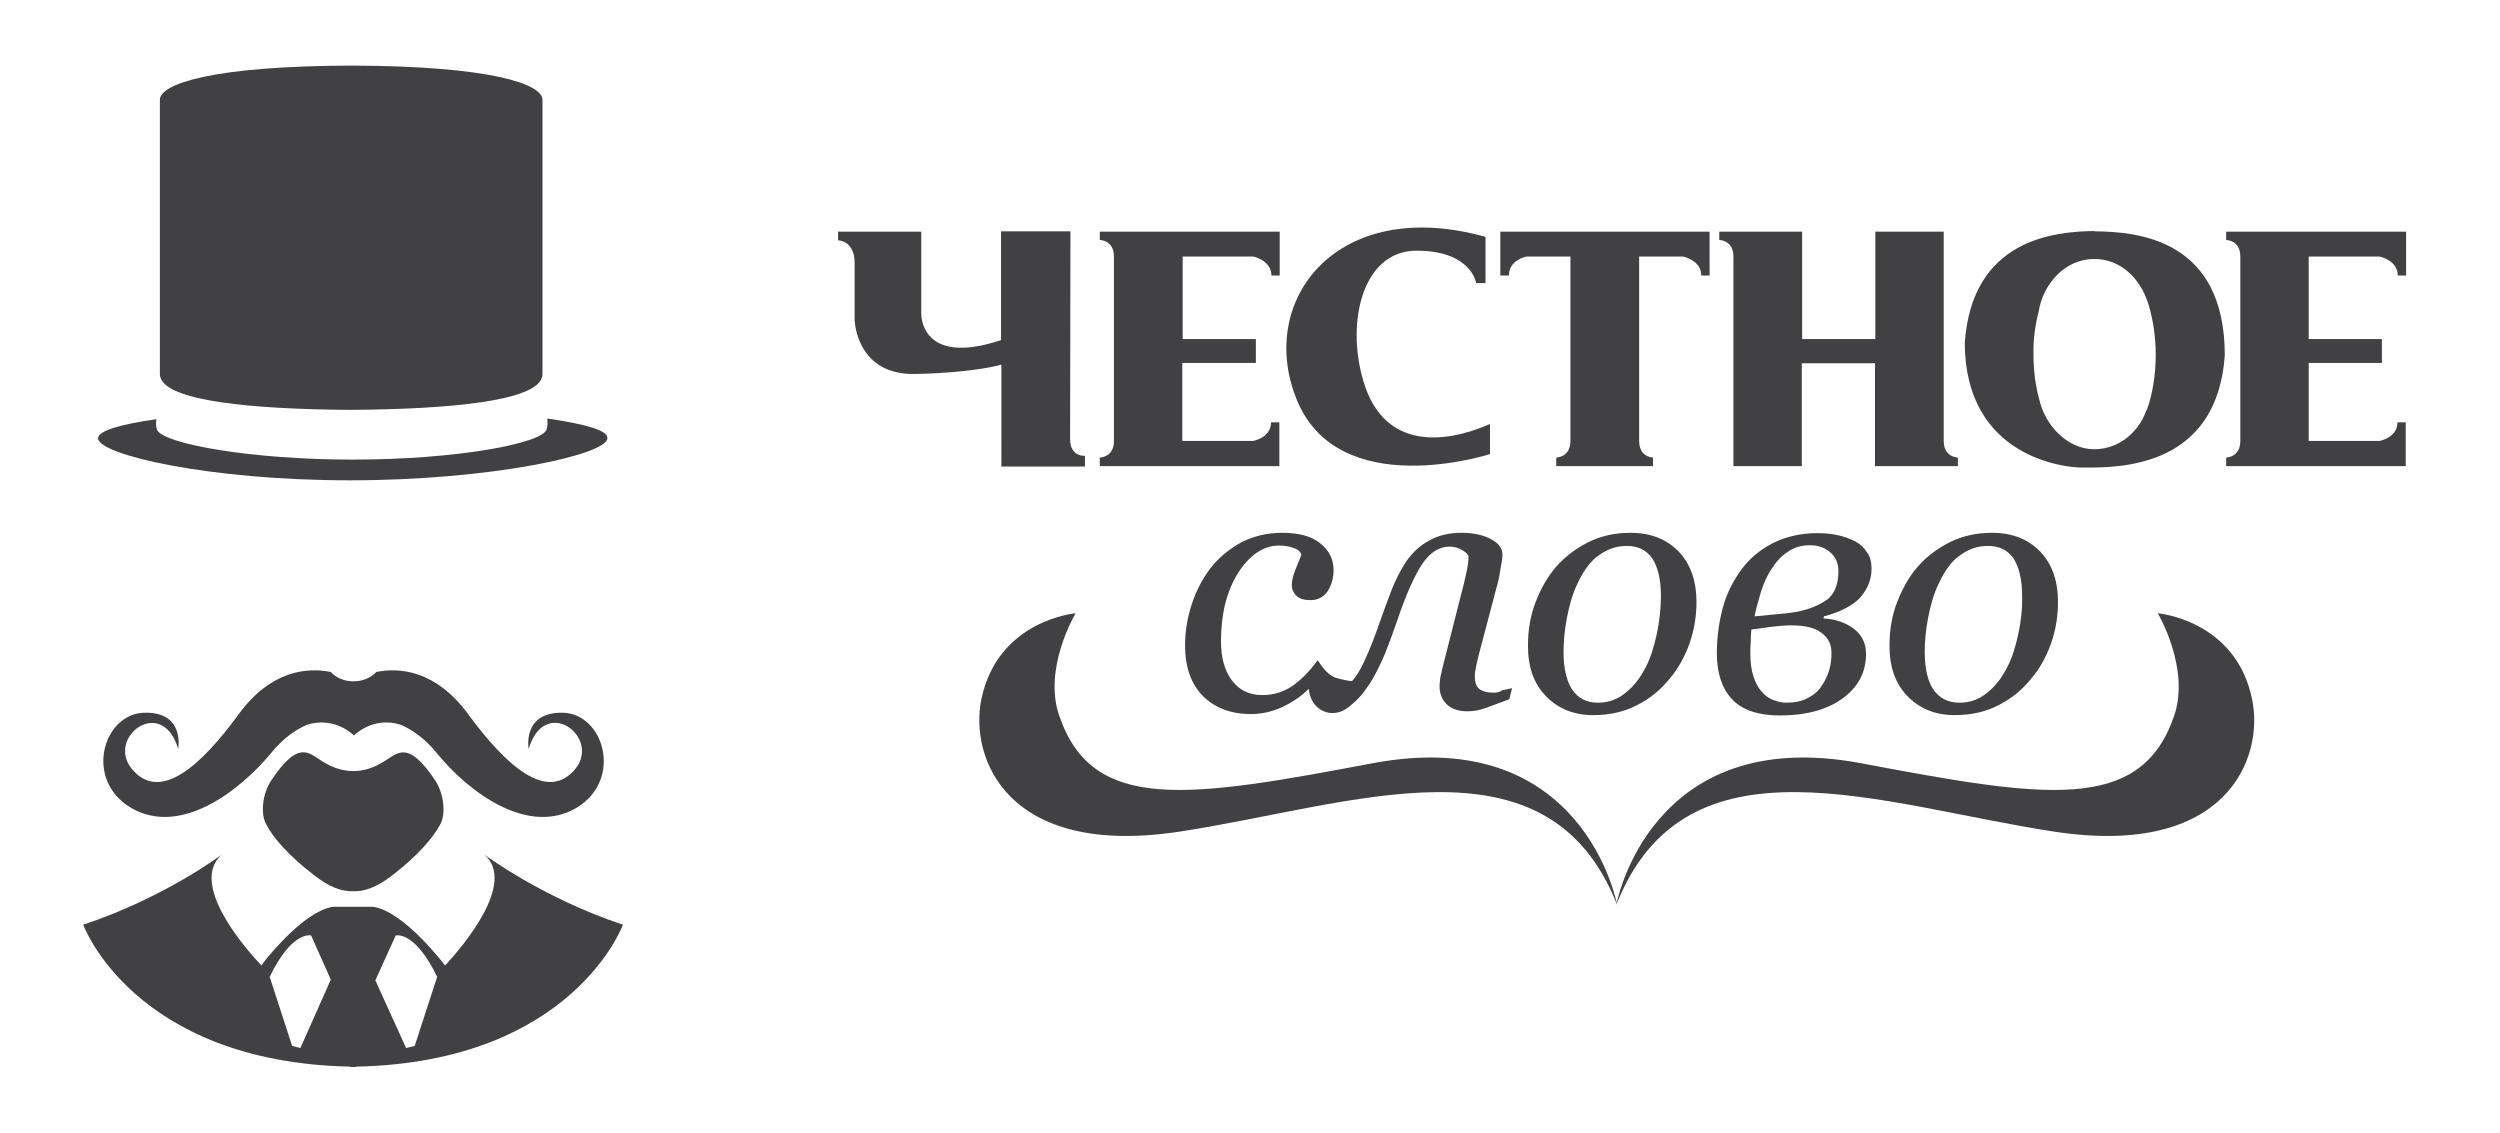 <svg version="1.2" xmlns="http://www.w3.org/2000/svg" viewBox="0 0 724 328" width="724" height="328">
	<title>chestnoeslovo_180x72_1a1e72ead3-svg</title>
	<style>
		.s0 { fill: #414042 } 
	</style>
	<path class="s0" d="m125.9 225.8c-7.6-11.2-10.4-8-14.5-5.4-3.2 2-6 2.9-9.1 2.9-3 0-5.9-0.9-9.1-2.9-4-2.6-6.9-5.9-14.5 5.4-3 4.3-3.2 10.5-1.5 13.1 1.9 3.7 6.3 8.8 13.8 14.6 4.4 3.4 7.9 4.7 11.2 4.6h0.1 0.1c3.2 0.1 6.8-1.2 11.2-4.6 7.5-5.8 11.9-11 13.8-14.6 1.7-2.7 1.4-8.8-1.5-13.1z"/>
	<path class="s0" d="m163 206.4c-11.9-0.2-9.9 10.5-9.9 10.5 4.7-15.8 21-3.4 13.5 5.8-8.2 9.9-20.2-1.2-30.9-15.7-9.5-13.1-20.2-13.7-26.7-12.4-1.5 1.6-3.9 2.7-6.4 2.7 0 0-0.4 0-0.5 0-2.3 0-4.8-1-6.3-2.7-6.6-1.3-17.3-0.7-26.8 12.4-10.6 14.5-22.6 25.6-30.8 15.7-7.6-9.2 8.8-21.5 13.4-5.8 0 0 2.1-10.8-9.8-10.5-11.9 0.3-17.5 19.2-4.1 27.4 14.2 8.6 31.4-4.4 40.8-15.7 3.3-4.1 6.9-6.7 10.4-8.2 8.1-2.6 13.6 3.1 13.6 3.1 0 0 5.5-5.7 13.6-3.1 3.4 1.5 7.1 4.1 10.4 8.2 9.2 11.3 26.5 24.3 40.7 15.7 13.2-8.2 7.7-27.1-4.2-27.4z"/>
	<path fill-rule="evenodd" class="s0" d="m103.1 308.9v0.1c-0.3 0-1.3 0-1.6 0v-0.1c-62.9-1.3-77.4-41.1-77.4-41.1 23.5-7.8 40.1-20.3 40.1-20.3-9.4 8.4 6.4 26.7 11.5 32.1q0.6-0.9 1.5-2c13.3-16 20-15 20-15h10.1c0 0 6.7-1 20 15q0.9 1.1 1.6 2c5-5.4 20.8-23.8 11.4-32.1 0 0 16.7 12.5 40.1 20.3 0 0-14.5 39.8-77.3 41.1zm-7.3-25.2l-5.7-12.8c0 0-5.5-1.5-12 12l6.5 20 2.4 0.6zm30.8-0.8c-6.5-13.5-12-12-12-12l-5.9 13 8.9 19.6 2.5-0.6z"/>
	<path class="s0" d="m158.5 121.2c0.1 0.8 0.1 2.3-0.2 3.1-0.9 4-25.5 8.8-56.2 8.8-29.5 0-54-4.5-56.5-8.4-0.1-0.1-0.6-1.3-0.3-3.3-10.6 1.5-16.9 3.4-16.9 5.5 0 4.8 32.1 12.2 72.9 12.2 40.7 0 74.6-7.4 74.6-12.2 0.2-2.3-6.5-4.1-17.4-5.7z"/>
	<path class="s0" d="m157.1 28.9c0-4.6-15.1-9.8-55.4-9.9-40.2 0.1-55.4 5.3-55.4 9.9v0.8 78.7c0 0.6 0.2 1 0.2 1 2.2 6.7 25.9 9.1 55 9.3 29.2-0.2 53.3-2.6 55.4-9.3 0 0 0.2-0.4 0.2-1v-78.7c0 0 0-0.8 0-0.8z"/>
	<path class="s0" d="m311.5 177.6c0 0-22.5 1.9-27.3 24.9-3.5 17.2 7.6 45.8 57 38.4 50.4-7.6 106.9-30.1 127.1 21.1 0 0-9.5-52.4-70.6-41-53.5 10.1-81.2 14.6-90.9-13.6-4.9-13.8 4.7-29.8 4.7-29.8z"/>
	<path class="s0" d="m624.9 177.6c0 0 22.6 1.9 27.3 24.9 3.6 17.2-7.6 45.8-56.9 38.4-50.5-7.6-107-30.1-127.2 21.1 0 0 9.5-52.4 70.7-41 53.4 10.1 81.1 14.6 90.8-13.6 4.8-13.8-4.7-29.8-4.7-29.8z"/>
	<path class="s0" d="m432.6 200.6c-2 0-3.3-0.4-4.2-1.1-0.9-0.6-1.3-2-1.3-3.9 0-0.7 0.2-1.8 0.5-3.2 0.3-1.4 0.6-2.6 0.9-3.7l4.8-18.2c0.5-1.6 0.9-3.5 1.2-5.5q0.6-3 0.6-4.4 0-2.7-3.2-4.4c-2.1-1.2-5-1.9-8.7-1.9-3.7 0-6.8 0.8-9.4 2.3-2.6 1.4-4.7 3.4-6.5 5.9-1.5 2.3-2.9 4.9-4.2 8.1-1.2 3.2-2.3 6.1-3.2 8.7-0.8 2.3-1.9 5.5-3.6 9.5-1.7 4.1-3.2 6.8-4.7 8.4-0.3 0.2-4-0.6-5-1-2.7-1.1-4.3-4.1-5-5-2.4 3.3-4.8 5.7-7.4 7.5q-3.8 2.6-8.7 2.6c-3.6 0-6.6-1.4-8.7-4.2q-3.2-4.2-3.2-11.4 0-11.8 4.9-19.7c3.4-5.3 7.4-8 11.9-8 1.4 0 2.8 0.2 4 0.6 1.3 0.4 2.2 1.1 2.5 2-0.4 1.1-1 2.6-1.8 4.5-0.7 1.8-1 3.3-1 4.4 0 1 0.4 2.1 1.3 3 0.9 0.9 2.3 1.3 4.1 1.3q3.2 0 5-2.6c1.1-1.7 1.7-3.8 1.7-6.1 0-3.2-1.3-5.7-3.9-7.8-2.5-2-6.1-3-11-3-4.4 0-8.3 1-11.9 2.8-3.5 2-6.5 4.4-8.8 7.4-2.3 3-4.1 6.4-5.4 10.3-1.3 3.9-2 7.9-2 12.1 0 6.4 1.8 11.3 5.2 14.7 3.4 3.4 8.1 5.2 13.9 5.2 4.4 0 8.6-1.4 12.6-4 1.7-1.1 3-2.2 4.1-3.3 0.2 1.6 0.8 3.8 2.4 5.2 1 1 2.7 1.8 4.4 1.8 2.3 0 3.9-0.9 5.7-2.5 1.9-1.5 3.6-3.6 5.3-6.2 1.5-2.4 2.9-5.2 4.3-8.5 1.3-3.3 2.5-6.5 3.5-9.5 2.6-7.7 5.1-13.2 7.3-16.5q3.4-5 7.9-5c1.4 0 2.7 0.4 3.8 1.1 1.2 0.7 1.7 1.4 1.7 1.8 0 1.1-0.2 2.7-0.6 4.5-0.4 1.9-1 4.5-1.9 7.8l-5 19.7c-0.3 1.2-0.5 2.2-0.7 3.1-0.1 0.9-0.2 1.8-0.2 2.5 0 2 0.7 3.8 2 5.1 1.4 1.4 3.4 2.1 6.1 2.1 1.7 0 3.4-0.3 5.1-0.9q2.5-0.9 7-2.6l0.8-3.2c-0.7 0.1-1.6 0.4-2.8 0.6-0.9 0.6-1.8 0.7-2.5 0.7z"/>
	<path fill-rule="evenodd" class="s0" d="m486.3 159.9c3.4 3.7 5 8.5 5 14.4 0 3.9-0.6 8-2 12-1.4 3.9-3.3 7.4-5.9 10.4-2.5 3.1-5.7 5.7-9.3 7.5-3.6 1.9-7.9 2.9-12.7 2.9-5.7 0-10.2-1.9-13.7-5.5-3.5-3.6-5.2-8.4-5.2-14.6 0-4.5 0.7-8.7 2.2-12.6 1.5-3.9 3.4-7.3 5.9-10.2 2.6-3 5.7-5.3 9.4-7.2 3.7-1.8 7.7-2.7 12.1-2.7 6.1 0 10.7 1.9 14.2 5.6zm-5.3 12.7c0-4.9-0.9-8.4-2.5-10.9-1.7-2.4-4.1-3.6-7.4-3.6-2.8 0-5.4 0.8-7.9 2.6-2.5 1.6-4.6 4.5-6.4 8.4-1.4 2.9-2.3 6.1-3 9.7-0.7 3.6-1 7-1 10 0 4.8 0.9 8.5 2.5 10.9 1.7 2.5 4.1 3.8 7.5 3.8 3.1 0 5.7-1 8-2.9 2.4-1.9 4.2-4.3 5.7-7.2 1.5-2.8 2.5-6.1 3.3-9.8 0.8-3.7 1.2-7.4 1.2-11z"/>
	<path fill-rule="evenodd" class="s0" d="m528.2 178.5l-0.1 0.6c3.6 0.2 6.6 1.3 8.9 3.1 2.3 1.8 3.4 4.2 3.4 7.2 0 5.2-2.2 9.5-6.7 12.8-4.5 3.3-10.6 5-18.3 5-6.2 0-10.9-1.6-13.8-4.7-2.9-3.1-4.4-7.5-4.4-13.4 0-4.8 0.7-9.3 1.8-13.4 1.2-4.2 3.1-7.8 5.5-11 2.4-3.2 5.4-5.6 9.1-7.5 3.7-1.8 7.9-2.8 12.6-2.8q3.5 0 6.1 0.6c1.8 0.4 3.4 1 5 1.8 1.5 0.8 2.6 1.9 3.4 3.2 0.9 1.2 1.3 2.8 1.3 4.7 0 3.2-1.2 6-3.4 8.5-2.3 2.3-5.8 4.1-10.4 5.3zm-0.8 4.7c-1.8-1.4-4.7-2.1-8.8-2.1-1.8 0-3.8 0.2-6.2 0.5-2.2 0.3-4 0.6-5.2 0.7-0.1 1.1-0.2 2.4-0.2 3.7-0.1 1.3-0.1 2.4-0.1 3.3 0 2.6 0.3 4.8 0.9 6.6q0.9 2.8 2.4 4.4c0.9 1.1 2 1.9 3.3 2.4 1.3 0.5 2.5 0.8 3.8 0.8 2.4 0 4.5-0.4 6.1-1.3q2.7-1.3 4.1-3.5c1-1.4 1.7-2.9 2.2-4.5 0.5-1.7 0.7-3.4 0.7-5 0-2.6-0.9-4.5-3-6zm2.2-9.9c1.1-1.1 1.8-2.3 2.2-3.6 0.4-1.2 0.6-2.7 0.6-4.3 0-2.3-0.8-4.1-2.3-5.4-1.6-1.4-3.5-2.1-6-2.1-2.3 0-4.5 0.6-6.2 1.8-1.9 1.2-3.4 2.8-4.8 5-1.4 2-2.3 4.2-3.1 6.6-0.7 2.4-1.4 4.8-1.9 7.2l9.3-0.9c3-0.3 5.5-0.9 7.5-1.7q2.9-1.2 4.7-2.6z"/>
	<path fill-rule="evenodd" class="s0" d="m591 159.9c3.4 3.7 5 8.5 5 14.4 0 3.9-0.6 8-2 12-1.4 3.9-3.3 7.4-5.9 10.4-2.5 3.1-5.7 5.7-9.3 7.5-3.6 1.9-7.9 2.9-12.7 2.9-5.7 0-10.2-1.9-13.7-5.5-3.5-3.6-5.2-8.4-5.2-14.6 0-4.5 0.7-8.7 2.2-12.6 1.5-3.9 3.4-7.3 5.9-10.2 2.6-3 5.7-5.3 9.4-7.2 3.7-1.8 7.7-2.7 12.1-2.7 6.1 0 10.7 1.9 14.2 5.6zm-5.4 12.7c0-4.9-0.9-8.4-2.5-10.9-1.7-2.4-4.1-3.6-7.4-3.6-2.8 0-5.4 0.8-7.9 2.6-2.5 1.6-4.6 4.5-6.4 8.4-1.4 2.9-2.3 6.1-3 9.7-0.7 3.6-1 7-1 10 0 4.8 0.9 8.5 2.5 10.9 1.8 2.5 4.2 3.8 7.6 3.8 3.1 0 5.7-1 8-2.9 2.4-1.9 4.2-4.3 5.7-7.2 1.5-2.8 2.5-6.1 3.3-9.8 0.8-3.7 1.2-7.4 1.1-11z"/>
	<path class="s0" d="m290 135.1h24.2v-3.1c0 0-4.3 0.4-4.3-4.8 0-5.1 0.1-60.2 0.1-60.2h-20.1v31.5c-23.5 7.8-23.1-7.6-23.1-7.6v-23.8h-24.1v2.5c0 0 4.8 0 4.8 6.5 0 6.6 0 16.6 0 16.6 0 0 0.4 16.1 17.8 15.6 17.3-0.4 24.7-2.7 24.7-2.7z"/>
	<path class="s0" d="m442 74.3h5.1 7.7v53.4c0 4.8-4.1 4.8-4.1 4.8v2.5h4.1 9.6 0.7 9.6 4v-2.5c0 0-4 0-4-4.8v-53.4h7.7 5.1c0 0 5.2 1.1 5.2 5.5h2.4v-12.7h-8.5-11.8-19.9-11.8-8.6v12.7h2.5c-0.1-4.5 5-5.5 5-5.5z"/>
	<path class="s0" d="m342.5 135h28v-12.7h-2.4c0 4.5-5.2 5.4-5.2 5.4h-20.5v-22.6h21.3v-6.9h-21.2v-23.9h20.5c0 0 5.2 1.1 5.2 5.5h2.4v-12.7h-28.1-19.9-4.1v2.4c0 0 4.1 0 4.1 4.8v53.4c0 4.8-4.1 4.8-4.1 4.8v2.5h4.1z"/>
	<path class="s0" d="m502 74.3v60.7h19.8v-29.8h21.2v29.8h1.7 18.2 4.1v-2.5c0 0-4.1 0-4.1-4.8v-60.6h-19.8v31.1h-21.2v-31.1h-1.8-18.1-4.1v2.4c0 0 4.1 0 4.1 4.8z"/>
	<path class="s0" d="m689.2 74.3c0 0 5.2 1.1 5.2 5.5h2.4v-12.7h-28.1-19.8-4.2v2.4c0 0 4.1 0 4.1 4.8v53.4c0 4.8-4.1 4.8-4.1 4.8v2.5h4.1 19.8 28.1v-12.7h-2.4c0 4.5-5.2 5.4-5.2 5.4h-20.5v-22.6h21.2v-6.9h-21.2v-23.9z"/>
	<path class="s0" d="m431.5 131.5v-8.7c-14 6.1-30 6.7-36.1-10.7-6-17.4-1.3-39.5 14.8-39.5 16 0 17.3 9.4 17.3 9.4h2.7v-13.4c-42.8-12-66.2 18.1-54.8 46.8 12 30.4 56.1 16.1 56.1 16.1z"/>
	<path fill-rule="evenodd" class="s0" d="m569 99.3c2.1-29.9 25.6-32.3 37.9-32.4l-0.7 0.1c13.3 0 38.1 2.5 38.1 35.9-2.1 29.9-26 32.4-38.3 32.5-1.6 0-2.7 0-3.3 0-4.3 0-33.6-2.7-33.7-36.1zm19.9 3.4c0 4.7 0.6 9.1 1.7 13.1 1.6 7.2 8 14.3 15.9 14.3 6.9 0 12.8-4.7 15.1-11.3h0.1c1.7-4.7 2.6-10.2 2.6-16.1 0-5.3-0.8-10.2-2.1-14.6-2.4-7.6-8.1-13.1-15.7-13.1-8.5 0-14.8 7.2-16.1 15.2-1 3.8-1.6 8.1-1.5 12.5z"/>
</svg>